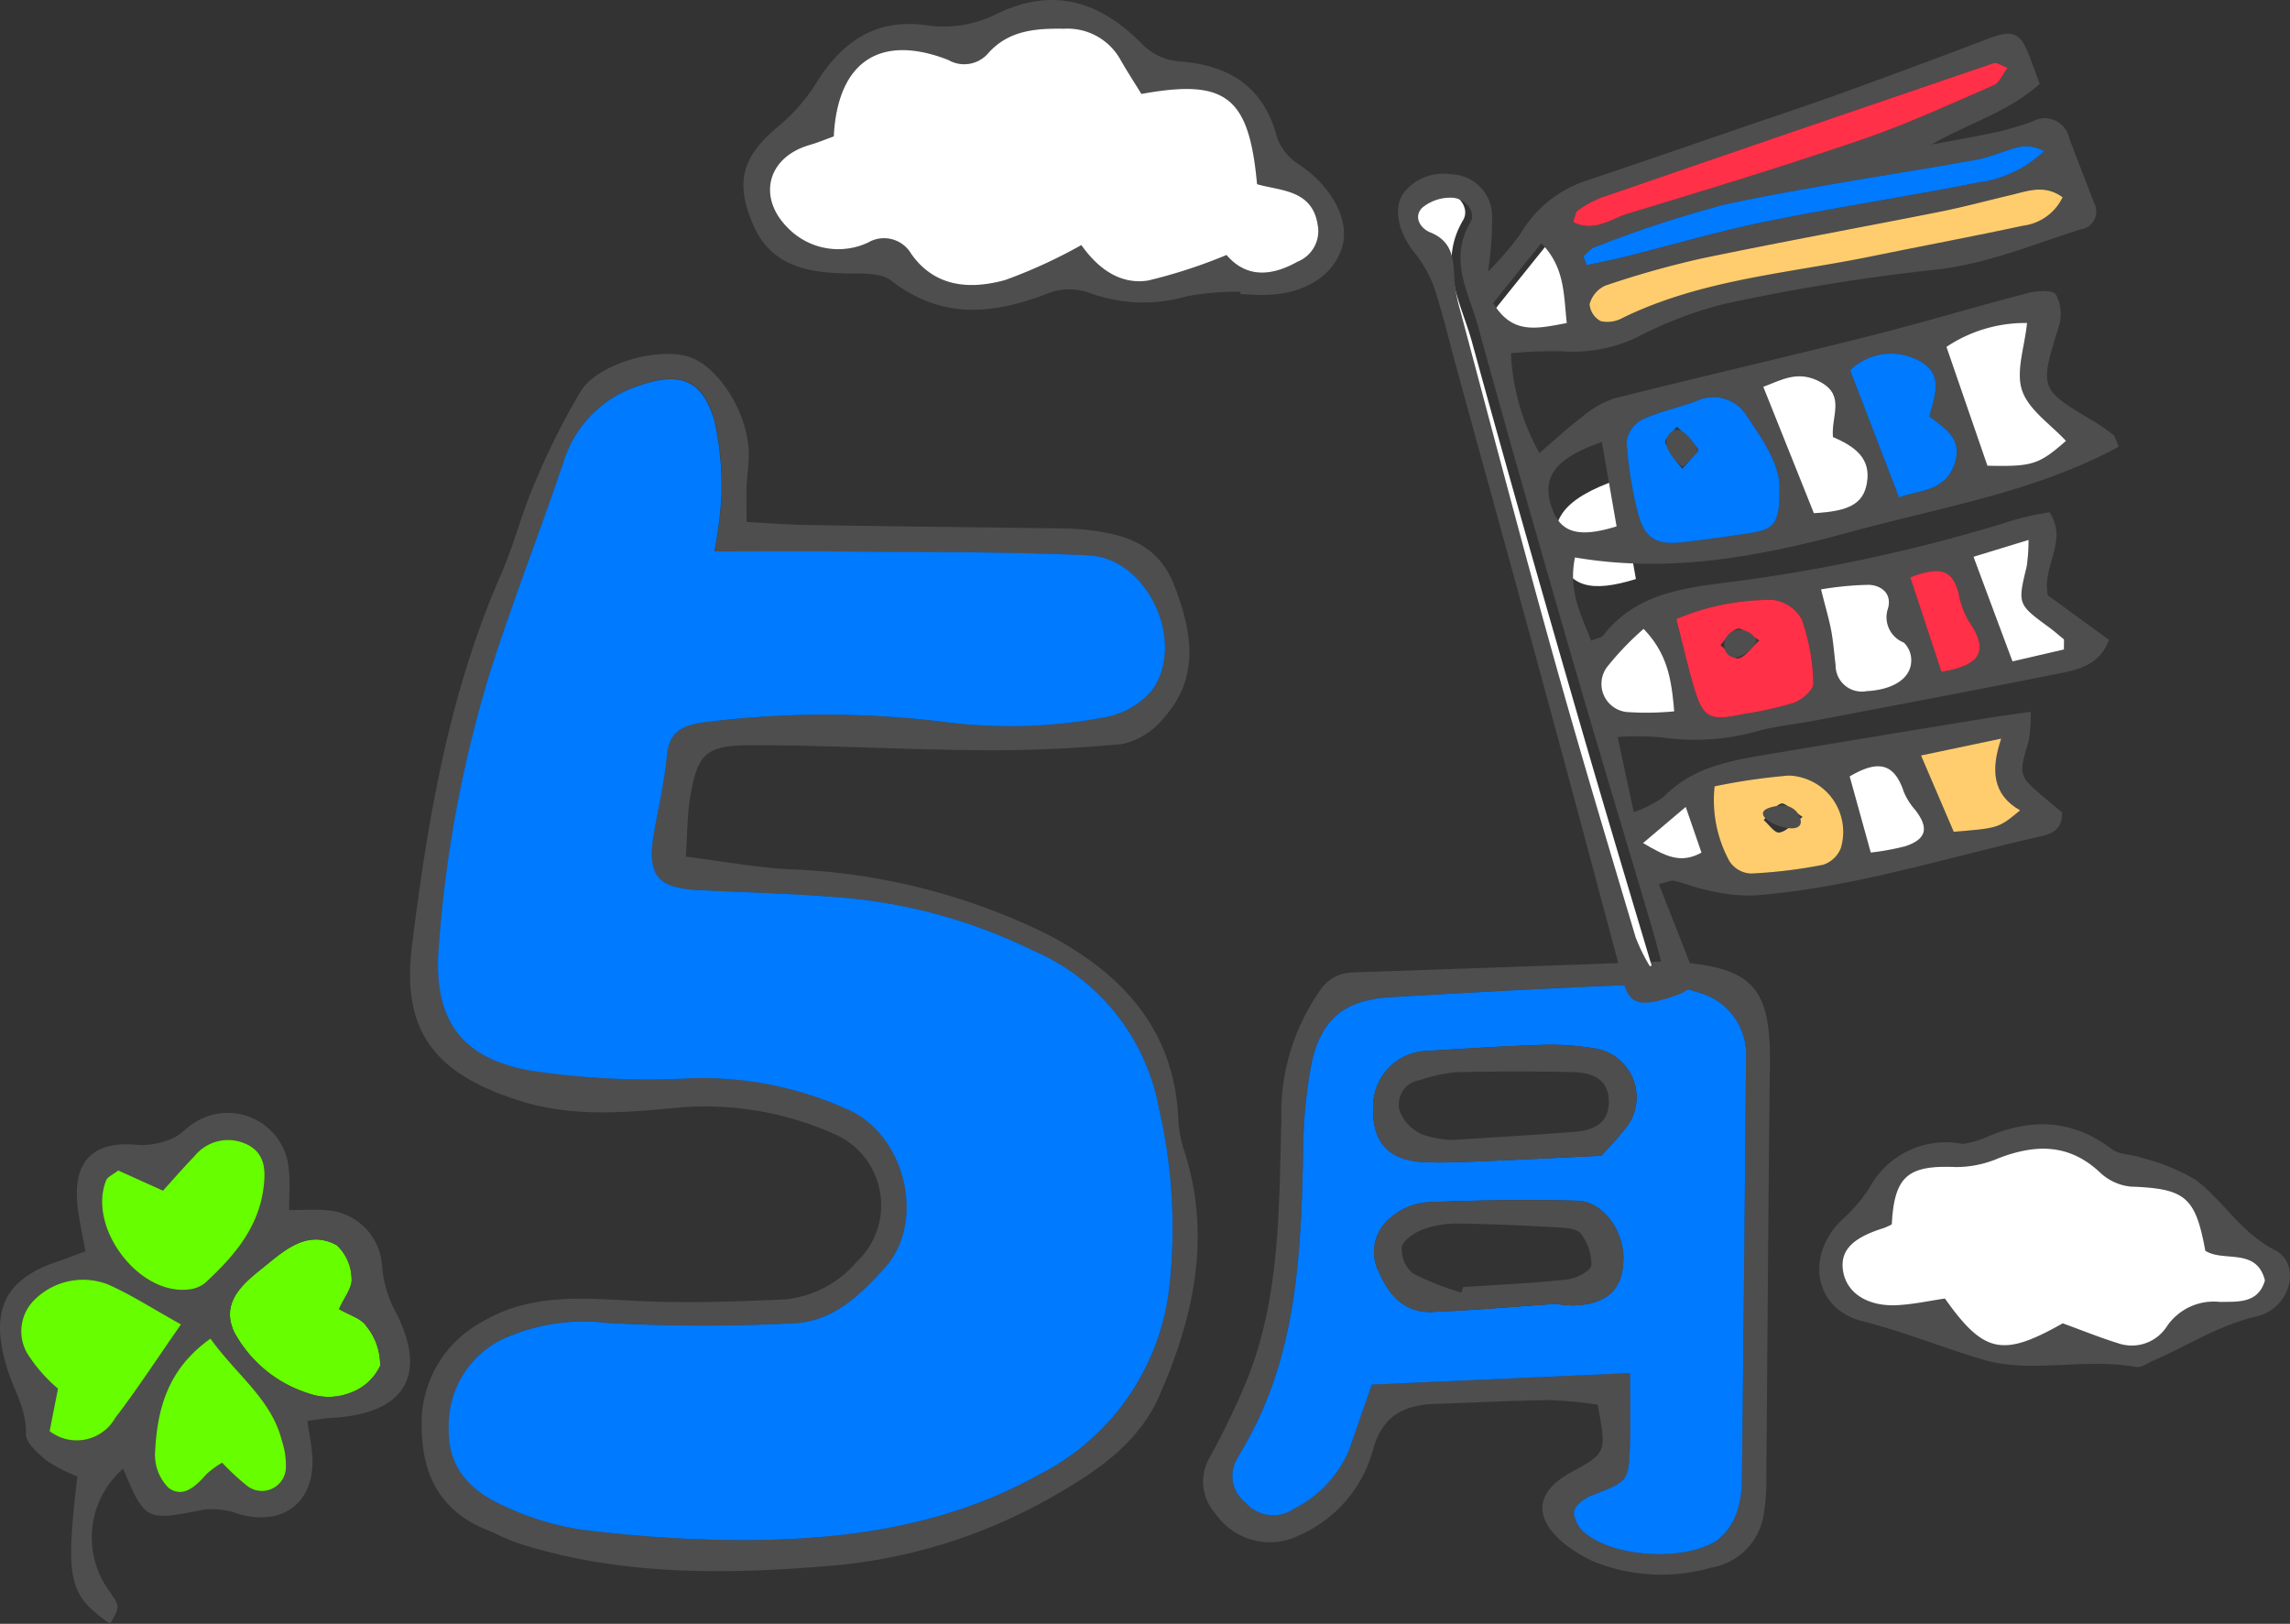 <svg xmlns="http://www.w3.org/2000/svg" xmlns:xlink="http://www.w3.org/1999/xlink" width="134.75" height="95.553" viewBox="0 0 134.75 95.553">
  <rect x="0" y="0" width="134.75" height="95.553" fill="#333333" stroke="none"/>
  <defs>
    <clipPath id="clip-path">
      <rect id="長方形_236" data-name="長方形 236" width="134.75" height="95.553" transform="translate(0 0)" fill="none"/>
    </clipPath>
  </defs>
  <g id="グループ_308" data-name="グループ 308" transform="translate(0 0)">
    <g id="グループ_307" data-name="グループ 307" clip-path="url(#clip-path)">
      <path id="パス_879" data-name="パス 879" d="M43.928,30.715c1.26.065,2.4.16,3.535.178,5,.08,10,.136,14.994.2.447.007.9.024,1.34.071,2.308.245,4.341.781,5.317,3.329,1.059,2.767,1.487,5.4-.663,7.788a4.341,4.341,0,0,1-2.4,1.5,80.461,80.461,0,0,1-8.519.362c-4.467-.029-8.934-.3-13.4-.291-2.628.008-3.093.538-3.52,3.055-.175,1.032-.16,2.1-.256,3.5,2.122.271,4.034.627,5.961.739a37.431,37.431,0,0,1,15.245,3.8c4.431,2.295,7.593,5.648,7.781,11.03a6.983,6.983,0,0,0,.369,1.832c1.584,5,.516,9.754-1.5,14.34-1.236,2.814-3.726,4.476-6.338,5.957a31.624,31.624,0,0,1-12.983,4.034c-6.127.514-12.32.6-18.317-1.3-.678-.215-1.313-.564-1.975-.834-2.666-1.086-3.757-3.207-3.782-5.939a6.754,6.754,0,0,1,3.471-6.234c3.066-1.858,6.353-1.393,9.664-1.259,2.749.112,5.511.012,8.262-.111a6.365,6.365,0,0,0,4.188-2.2A4.567,4.567,0,0,0,49.018,66.7a18.647,18.647,0,0,0-8.891-1.542c-3.177.3-6.4.625-9.578-.392-4.9-1.566-6.946-4.008-6.305-9.136.929-7.443,2.179-14.861,5.236-21.826.752-1.712,1.2-3.557,1.943-5.275a43.009,43.009,0,0,1,2.744-5.5c.988-1.611,4.48-2.6,6.317-2.049,1.734.522,3.474,3.193,3.572,5.564.029.71-.1,1.425-.124,2.139-.022.6,0,1.193,0,2.025m-1.886,1.733a24.1,24.1,0,0,0,.414-3.223,17.64,17.64,0,0,0-.412-4.488c-.7-2.391-2-2.875-4.325-2.087A6.835,6.835,0,0,0,33.161,27.2c-1.4,4.149-3.006,8.231-4.331,12.4a73.04,73.04,0,0,0-3,16.065c-.354,4.243,1.231,6.58,5.359,7.323a46.313,46.313,0,0,0,9.592.453,20.775,20.775,0,0,1,9.1,1.835c3.4,1.477,4.655,6.6,2.179,9.339-1.5,1.657-3.071,3.148-5.342,3.245a104.151,104.151,0,0,1-10.95-.018,11.469,11.469,0,0,0-6.252.986,5.64,5.64,0,0,0-3.1,5.265c-.052,2.331,1.338,3.662,3.219,4.5a16.449,16.449,0,0,0,4.587,1.419,77.914,77.914,0,0,0,9.055.612c6.23.037,12.289-.744,17.893-3.857A14.151,14.151,0,0,0,68.8,75.812a31.406,31.406,0,0,0-.619-10.646,12.572,12.572,0,0,0-7.452-9.259,31.52,31.52,0,0,0-10.521-3.029c-3.016-.285-6.053-.348-9.082-.5-2.483-.125-3.08-.889-2.64-3.4.261-1.5.611-2.985.752-4.494.125-1.344.8-1.764,2.048-1.96a57.04,57.04,0,0,1,14.176-.051,30.048,30.048,0,0,0,9.611-.273,4.864,4.864,0,0,0,2.664-1.507c2.116-2.806-.174-7.844-3.687-8.006-4.913-.227-9.839-.18-14.76-.232-2.292-.024-4.585,0-7.252,0" fill="#4e4e4e"/>
      <path id="パス_880" data-name="パス 880" d="M94.011,82.658a24.757,24.757,0,0,0-2.795-.267c-2.238.023-4.474.15-6.712.218-1.872.057-3.172.684-3.72,2.729A7.687,7.687,0,0,1,76.549,90.3a3.888,3.888,0,0,1-5.023-1.223,2.8,2.8,0,0,1-.384-3.239,45.983,45.983,0,0,0,2.213-4.583c1.994-4.931,1.895-10.163,2.047-15.347a12.555,12.555,0,0,1,2.24-7.576A2.334,2.334,0,0,1,79.6,57.224q9.119-.311,18.236-.644a8.024,8.024,0,0,1,.805.032c4.513.312,5.565,1.523,5.507,6.062-.1,8.049-.139,16.1-.213,24.149a12.1,12.1,0,0,1-.133,2.14,3.737,3.737,0,0,1-3.082,3.279,10.651,10.651,0,0,1-6.844-.315,7.839,7.839,0,0,1-1.838-1.1c-1.853-1.547-1.681-3.052.428-4.2,2.068-1.13,2.068-1.13,1.549-3.969m1.91-1.862c0,1.505.041,2.9-.01,4.292-.077,2.109-.115,2.079-2.25,2.91-.434.168-1.006.61-1.049.98a1.807,1.807,0,0,0,.726,1.281c1.754,1.388,5.764,1.623,7.683.394A3.517,3.517,0,0,0,102.2,88.98a6.262,6.262,0,0,0,.3-2.113q.141-12.312.239-24.624a3.76,3.76,0,0,0-2.778-3.837,9.893,9.893,0,0,0-3.413-.476c-4.91.187-9.817.462-14.723.746-2.676.155-4.085,1.25-4.653,3.908a28.434,28.434,0,0,0-.494,5.317c-.129,6.108-.4,12.173-3.707,17.606-.046.076-.078.161-.124.238a1.981,1.981,0,0,0,.425,2.657,2.163,2.163,0,0,0,2.919.348A6.805,6.805,0,0,0,79.4,85.281c.455-1.318.913-2.635,1.32-3.807l15.2-.678" fill="#4e4e4e"/>
      <path id="パス_881" data-name="パス 881" d="M98.572,64.656a12.769,12.769,0,0,1-.98-1.988c-1.935-6.5-3.9-13-5.718-19.537-2.231-8.007-4.342-16.048-6.488-24.079a10.519,10.519,0,0,1-.414-2.369c-.04-1.326-.213-2.456-1.664-3.04-.72-.29-1.181-1.115-.542-1.726a3.047,3.047,0,0,1,2.114-.679c.876.061,1.646.983,1.213,1.717-1.527,2.586-.109,4.868.529,7.191,2.078,7.574,4.237,15.126,6.421,22.67,1.838,6.35,3.756,12.676,5.634,19.014.243.821.455,1.652.681,2.478l-.786.348" fill="#fff"/>
      <path id="パス_882" data-name="パス 882" d="M95.239,28.209q.525,3.015,1.021,5.865c-2.664.827-3.881.427-4.482-1.241-.772-2.143.154-3.486,3.461-4.624" fill="#fff"/>
      <path id="パス_883" data-name="パス 883" d="M92.8,19.941c-2.05.383-3.767.843-5.111-1.392,1.063-1.325,2.142-2.668,3.34-4.159,1.617,1.644,1.557,3.475,1.771,5.551" fill="#fff"/>
      <path id="パス_884" data-name="パス 884" d="M42.042,32.448c2.667,0,4.96-.02,7.252,0,4.921.052,9.847.005,14.76.232,3.513.162,5.8,5.2,3.687,8.006A4.864,4.864,0,0,1,65.077,42.2a30.048,30.048,0,0,1-9.611.273,57.04,57.04,0,0,0-14.176.051c-1.252.2-1.923.616-2.048,1.96-.141,1.509-.491,3-.752,4.494-.44,2.514.157,3.278,2.64,3.4,3.029.152,6.066.215,9.082.5a31.52,31.52,0,0,1,10.521,3.029,12.572,12.572,0,0,1,7.452,9.259A31.406,31.406,0,0,1,68.8,75.812,14.151,14.151,0,0,1,61.16,86.769c-5.6,3.113-11.663,3.894-17.893,3.857a77.914,77.914,0,0,1-9.055-.612A16.449,16.449,0,0,1,29.625,88.6c-1.881-.842-3.271-2.173-3.219-4.5a5.64,5.64,0,0,1,3.1-5.265,11.469,11.469,0,0,1,6.252-.986,104.151,104.151,0,0,0,10.95.018c2.271-.1,3.842-1.588,5.342-3.245,2.476-2.734,1.221-7.862-2.179-9.339a20.775,20.775,0,0,0-9.1-1.835,46.313,46.313,0,0,1-9.592-.453c-4.128-.743-5.713-3.08-5.359-7.323a73.04,73.04,0,0,1,3-16.065c1.325-4.171,2.931-8.253,4.331-12.4a6.835,6.835,0,0,1,4.558-4.546c2.321-.788,3.623-.3,4.325,2.087a17.64,17.64,0,0,1,.412,4.488,24.1,24.1,0,0,1-.414,3.223" fill="#007aff"/>
      <path id="パス_885" data-name="パス 885" d="M95.921,80.8l-15.2.678c-.407,1.172-.865,2.489-1.32,3.807a6.81,6.81,0,0,1-3.208,3.469,2.163,2.163,0,0,1-2.919-.348,1.981,1.981,0,0,1-.425-2.657c.046-.077.078-.162.124-.238,3.309-5.433,3.578-11.5,3.707-17.606a28.415,28.415,0,0,1,.494-5.316c.568-2.659,1.977-3.754,4.653-3.909,4.906-.284,9.813-.559,14.723-.746a9.893,9.893,0,0,1,3.413.476,3.76,3.76,0,0,1,2.777,3.837q-.1,12.312-.239,24.625a6.234,6.234,0,0,1-.3,2.112,3.517,3.517,0,0,1-1.183,1.673c-1.919,1.229-5.929.994-7.683-.394a1.807,1.807,0,0,1-.726-1.281c.043-.37.615-.811,1.048-.98,2.136-.831,2.174-.8,2.251-2.91.051-1.392.01-2.787.01-4.292M94.23,68.01c.366-.412.863-.922,1.305-1.476a2.909,2.909,0,0,0-1.778-4.851,15.744,15.744,0,0,0-3.455-.176c-2.132.062-4.261.219-6.391.337A3.269,3.269,0,0,0,80.8,65.131c-.06,2.072.895,3.154,2.977,3.253,1.152.054,2.312-.006,3.466-.052,2.2-.087,4.407-.2,6.988-.322m-2.717,8.719a8.977,8.977,0,0,0,1.069.09c1.978-.065,2.906-.927,2.943-2.707.036-1.685-1.2-3.416-2.706-3.454-2.949-.074-5.9-.034-8.851.091a3.7,3.7,0,0,0-2.139.907,2.572,2.572,0,0,0-.711,3.156c.687,1.583,1.652,2.453,3.176,2.391,2.409-.1,4.813-.311,7.219-.474" fill="#007aff"/>
      <path id="パス_886" data-name="パス 886" d="M19.946,77.033c.612.359,1.313.545,1.607,1a3.614,3.614,0,0,1,.816,2.343,3.116,3.116,0,0,1-1.83,1.613A3.511,3.511,0,0,1,18.172,82a7.534,7.534,0,0,1-4.4-3.634c-.8-1.767.562-2.851,1.744-3.8,1.236-.995,2.561-2.224,4.3-1.293a2.761,2.761,0,0,1,.876,1.975c.048.528-.435,1.105-.739,1.79" fill="#67ff00"/>
      <path id="パス_887" data-name="パス 887" d="M17.01,71.208c.836,0,1.545-.055,2.243.01a3.5,3.5,0,0,1,3.231,3.307,6.876,6.876,0,0,0,.685,2.466c2.071,3.827.766,6.192-3.618,6.442-.425.024-.848.1-1.461.178.113.812.258,1.482.292,2.157.135,2.662-1.762,4.074-4.352,3.318A4.523,4.523,0,0,0,12,88.832c-3.407.68-3.45.69-4.755-2.409a5.363,5.363,0,0,0-.773,7.262c.589.862.588.862.009,1.868-2.455-1.711-2.644-2.538-1.928-8.677a9.037,9.037,0,0,1-1.789-.912c-.526-.423-1.255-1.07-1.239-1.6C1.568,82.938.836,81.846.445,80.6c-.945-3.024-.562-5.19,2.9-6.352.5-.168.991-.361,1.682-.614-.169-.976-.4-1.912-.482-2.86C4.329,68.211,5.6,67.1,8.185,67.38a4.463,4.463,0,0,0,1.992-.408c.481-.189.836-.676,1.3-.929A3.607,3.607,0,0,1,17,68.883c.076.7.012,1.414.012,2.325M6.959,68.875c-.318.252-.626.372-.71.582-1.11,2.763,1.918,6.773,4.844,6.422a1.832,1.832,0,0,0,.975-.379c1.659-1.525,3.123-3.208,3.437-5.545.142-1.061.14-2.2-1.154-2.694a2.532,2.532,0,0,0-2.9.766c-.651.676-1.267,1.385-1.859,2.036L6.959,68.875m12.987,8.157c.305-.685.787-1.262.739-1.79a2.76,2.76,0,0,0-.876-1.974c-1.734-.932-3.058.3-4.3,1.293-1.182.951-2.543,2.035-1.744,3.8A7.526,7.526,0,0,0,18.172,82a3.5,3.5,0,0,0,2.367-.013,3.11,3.11,0,0,0,1.83-1.613,3.61,3.61,0,0,0-.816-2.342c-.294-.451-.994-.636-1.607-1m-9.294.9c-1.668-.926-2.933-1.752-4.3-2.353a4.04,4.04,0,0,0-4.247.829,2.6,2.6,0,0,0-.516,3.214A9.078,9.078,0,0,0,3.41,81.713c-.164.837-.327,1.674-.49,2.5a2.609,2.609,0,0,0,3.867-.781c1.291-1.69,2.454-3.477,3.865-5.5m1.734.839c-2.553,1.813-3.139,4.2-3.261,6.722a2.731,2.731,0,0,0,.81,2.074c.872.622,1.619-.147,2.238-.837a5.619,5.619,0,0,1,.9-.657,14,14,0,0,0,1.406,1.309,1.414,1.414,0,0,0,2.349-1.009,4.523,4.523,0,0,0-.227-1.558c-.606-2.467-2.662-3.882-4.212-6.044" fill="#4e4e4e"/>
      <path id="パス_888" data-name="パス 888" d="M6.959,68.876l2.63,1.188c.593-.652,1.209-1.361,1.859-2.036a2.532,2.532,0,0,1,2.9-.766c1.294.5,1.3,1.633,1.153,2.694-.313,2.336-1.778,4.02-3.436,5.545a1.826,1.826,0,0,1-.976.378c-2.926.351-5.953-3.659-4.844-6.422.084-.209.393-.329.711-.581" fill="#67ff00"/>
      <path id="パス_889" data-name="パス 889" d="M10.652,77.933c-1.411,2.023-2.574,3.811-3.866,5.5a2.607,2.607,0,0,1-3.866.782c.162-.828.326-1.665.491-2.5a8.991,8.991,0,0,1-1.82-2.09,2.6,2.6,0,0,1,.515-3.213,4.043,4.043,0,0,1,4.247-.83c1.365.6,2.631,1.428,4.3,2.354" fill="#67ff00"/>
      <path id="パス_890" data-name="パス 890" d="M12.386,78.771c1.55,2.162,3.606,3.577,4.212,6.044a4.523,4.523,0,0,1,.227,1.558,1.414,1.414,0,0,1-2.349,1.009,14,14,0,0,1-1.406-1.309,5.619,5.619,0,0,0-.9.657c-.619.69-1.366,1.459-2.238.837a2.731,2.731,0,0,1-.81-2.074c.122-2.526.708-4.909,3.261-6.722" fill="#67ff00"/>
      <path id="パス_891" data-name="パス 891" d="M72.986,17.17a15.794,15.794,0,0,0-3.156.266,9.172,9.172,0,0,1-5.774-.22,3.519,3.519,0,0,0-2.271,0c-3.258,1.287-6.333,1.638-9.355-.71-.65-.506-1.845-.387-2.794-.418-2.251-.072-4.275-.49-5.3-2.829-1.113-2.532-.669-4.058,1.487-5.842a10.737,10.737,0,0,0,2.225-2.559c1.508-2.418,3.494-3.782,6.441-3.376a6.879,6.879,0,0,0,4.126-.65c3.265-1.582,6.026-.862,8.633,1.8a3.46,3.46,0,0,0,2.045.972c3,.208,5.071,1.446,5.865,4.524a3.131,3.131,0,0,0,1.291,1.556c1.885,1.265,2.988,3.249,2.536,4.818-.523,1.819-2.424,2.924-4.915,2.853-.357-.01-.714-.031-1.071-.048,0-.045-.007-.091-.011-.136M67.158,5.528c-.394-.64-.827-1.306-1.22-1.994A3.566,3.566,0,0,0,62.609,1.69c-1.656-.026-3.234.09-4.437,1.409a1.864,1.864,0,0,1-2.38.428c-4.017-1.564-6.512.1-6.737,4.5-.45.161-.933.364-1.433.509-2.462.713-3.086,3.061-1.272,4.874a4.144,4.144,0,0,0,4.718.869,1.851,1.851,0,0,1,2.541.654c1.4,1.995,3.484,2.11,5.536,1.547a30.019,30.019,0,0,0,4.479-2.057c.9,1.286,2.217,2.364,3.943,2.084a30.641,30.641,0,0,0,4.6-1.5c1.139,1.328,2.589,1.285,4.178.394a1.937,1.937,0,0,0,1.19-2.151c-.314-2.1-2.191-2.009-3.571-2.412-.472-5.17-1.831-6.217-6.811-5.311" fill="#4e4e4e"/>
      <path id="パス_892" data-name="パス 892" d="M67.158,5.528c4.98-.906,6.339.141,6.811,5.311,1.38.4,3.257.309,3.571,2.412A1.937,1.937,0,0,1,76.35,15.4c-1.589.891-3.039.934-4.178-.394a30.641,30.641,0,0,1-4.6,1.5c-1.726.28-3.039-.8-3.943-2.084a30.019,30.019,0,0,1-4.479,2.057c-2.052.563-4.135.448-5.536-1.547a1.851,1.851,0,0,0-2.541-.654,4.144,4.144,0,0,1-4.718-.869c-1.814-1.813-1.19-4.161,1.272-4.874.5-.145.983-.348,1.433-.509.225-4.4,2.72-6.066,6.737-4.5a1.864,1.864,0,0,0,2.38-.428c1.2-1.319,2.781-1.435,4.437-1.409a3.566,3.566,0,0,1,3.329,1.844c.393.688.826,1.354,1.22,1.994" fill="#fff"/>
      <path id="パス_893" data-name="パス 893" d="M115.451,67.315a5.1,5.1,0,0,0,1.268-.325c2.644-1.193,5.139-1.2,7.545.629.452.344,1.179.3,1.754.511a12.013,12.013,0,0,1,3.158,1.282c1.659,1.238,2.666,3.121,4.687,4.151,1.592.811.926,3.443-1.074,3.9-2.242.518-4.079,1.739-6.109,2.615-.327.141-.693.419-.992.364-2.994-.555-6.179.394-8.955-.421-2.369-.695-4.685-1.652-7.147-2.277-2.939-.746-3.358-4.042-1.074-6.079a9.121,9.121,0,0,0,1.513-1.807,5.1,5.1,0,0,1,5.426-2.548m5.926,10.557c1.22.444,2.2.845,3.211,1.156a2.457,2.457,0,0,0,2.881-.92,3.332,3.332,0,0,1,3.172-1.494c1-.024,2.245.12,2.635-1.271-.5-1.961-2.443-1.053-3.508-1.744-.581-3.195-1.188-3.657-4.4-3.776a3.074,3.074,0,0,1-1.8-.833c-1.822-1.709-3.8-1.671-5.968-.835a6.394,6.394,0,0,1-2.494.52c-2.835-.133-3.642.526-3.788,3.374a3.964,3.964,0,0,1-.475.216c-1.9.589-2.62,1.373-2.377,2.614.239,1.222,1.436,2,3.141,1.926.968-.045,1.928-.26,2.838-.391,2.3,3.243,3.4,3.463,6.932,1.458" fill="#4e4e4e"/>
      <path id="パス_894" data-name="パス 894" d="M121.377,77.872c-3.534,2-4.632,1.785-6.932-1.458-.91.131-1.87.346-2.838.391-1.705.078-2.9-.7-3.141-1.926-.243-1.241.473-2.025,2.377-2.614a3.685,3.685,0,0,0,.475-.218c.146-2.846.953-3.5,3.788-3.372a6.394,6.394,0,0,0,2.494-.52c2.168-.836,4.146-.874,5.968.835a3.074,3.074,0,0,0,1.8.833c3.21.119,3.817.581,4.4,3.776,1.065.691,3.012-.217,3.508,1.744-.39,1.391-1.637,1.247-2.635,1.271a3.332,3.332,0,0,0-3.172,1.494,2.457,2.457,0,0,1-2.881.92c-1.01-.311-1.991-.712-3.211-1.156" fill="#fff"/>
      <path id="パス_895" data-name="パス 895" d="M121.337,47.819c.009,1.04-.614,1.251-1.321,1.411C114.407,50.5,108.9,52.277,103.124,52.7a10.531,10.531,0,0,1-2.643-.316c-.664-.125-1.3-.394-1.96-.55-.189-.045-.418.08-.913.192.63,1.6,1.24,3.115,1.82,4.64.489,1.285.25,1.617-1.447,2.12-1.561.461-2.128.225-2.459-1.01C93.954,51.93,92.4,46.084,90.81,40.247c-1.668-6.137-3.366-12.265-5.05-18.4-.46-1.677-.854-3.375-1.4-5.023a7.5,7.5,0,0,0-1.231-2.087c-.839-1.094-1.153-2.491-.556-3.357a2.944,2.944,0,0,1,2.823-1.12,2.466,2.466,0,0,1,2.4,2.333,20.611,20.611,0,0,1-.238,3.395,18.437,18.437,0,0,0,1.9-2.209A7.046,7.046,0,0,1,93.437,10.6c3.014-1.012,6.018-2.051,9.025-3.082,2-.686,4.007-1.352,6-2.072q4.254-1.54,8.481-3.151c1.52-.578,1.934-.423,2.511,1.1.185.487.36.978.568,1.543-1.882,1.679-4.224,2.329-6.369,3.569,1.257-.237,2.52-.449,3.769-.721a17.937,17.937,0,0,0,2.175-.639,1.469,1.469,0,0,1,2.156.965c.471,1.277.981,2.539,1.463,3.813a1.067,1.067,0,0,1-.782,1.573c-2.876.906-5.632,2.087-8.724,2.39A119.713,119.713,0,0,0,101.388,17.9a23.917,23.917,0,0,0-5.073,1.951,8.7,8.7,0,0,1-4.4.819,26.925,26.925,0,0,0-3.008.114,13.21,13.21,0,0,0,1.677,5.877c.92-.789,1.665-1.491,2.478-2.1a5.8,5.8,0,0,1,1.9-1.11c4.987-1.259,10-2.407,14.99-3.662,3.142-.791,6.246-1.731,9.381-2.546.53-.138,1.443-.195,1.637.085a2.385,2.385,0,0,1,.189,1.834c-1.151,3.732-1.179,3.721,2.087,5.656a10.228,10.228,0,0,1,1.107.781c.1.081.13.261.325.686-4.938,2.677-10.454,3.559-15.765,5.011-5.29,1.446-10.659,2.463-16.238,1.507-.411,2.049.389,3.4.95,4.9.344-.147.612-.176.726-.323,1.79-2.317,4.428-2.748,7.05-3.079A97.764,97.764,0,0,0,118.7,30.544a18.35,18.35,0,0,1,1.9-.4c1.108,1.72-.435,3.078-.108,4.88l3.606,2.63c-.553,1.514-1.863,1.765-3.1,2.011-4.674.933-9.359,1.814-14.041,2.707-1.116.213-2.255.328-3.354.6a13.678,13.678,0,0,1-5.841.418,16.545,16.545,0,0,0-2.575-.021c.342,1.6.614,2.868.947,4.421a6.825,6.825,0,0,0,1.748-.888c1.705-1.766,3.943-2.143,6.189-2.52q6.607-1.108,13.22-2.183c.646-.1,1.3-.184,2.2-.311a8.748,8.748,0,0,1-.113,1.7c-.61,2.051-.63,2.045,1.022,3.434l.938.787M104.711,28.765c.046-1.341-.915-2.809-1.9-4.25a2.294,2.294,0,0,0-2.968-.929c-1.061.4-2.194.624-3.213,1.1a1.772,1.772,0,0,0-.919,1.3,22.717,22.717,0,0,0,.623,4.025c.4,1.687,1.091,2.1,2.8,1.884q1.909-.237,3.811-.522c1.486-.225,1.767-.573,1.766-2.611M121.373,11.6c-1.064-.781-2.071-.367-3.066-.131-1.395.329-2.78.705-4.184.983-4.668.928-9.352,1.776-14.011,2.748a53.957,53.957,0,0,0-5.669,1.6,1.683,1.683,0,0,0-.91,1.089,1.24,1.24,0,0,0,.665,1,1.844,1.844,0,0,0,1.292-.194c4.638-2.265,9.744-2.614,14.686-3.628,2.953-.605,5.916-1.159,8.862-1.793a2.982,2.982,0,0,0,2.335-1.681M97.081,56.864l.666-.294c-.192-.7-.371-1.4-.577-2.1-1.589-5.365-3.213-10.721-4.769-16.1-1.849-6.386-3.676-12.779-5.436-19.19-.54-1.967-1.74-3.9-.447-6.088.366-.621-.286-1.4-1.028-1.454a2.586,2.586,0,0,0-1.789.575c-.541.517-.151,1.216.459,1.461,1.228.495,1.375,1.451,1.409,2.574a8.911,8.911,0,0,0,.35,2.006c1.817,6.8,3.6,13.6,5.493,20.382,1.542,5.533,3.2,11.033,4.839,16.539a10.856,10.856,0,0,0,.83,1.683M92.565,13.073c1.25.619,2.238-.2,3.238-.505,4.615-1.4,9.231-2.807,13.792-4.368,2.632-.9,5.17-2.078,7.727-3.186.323-.139.5-.616.809-1.022-.4-.149-.64-.335-.8-.282q-11.572,3.937-23.127,7.923a5.936,5.936,0,0,0-1.373.759c-.143.1-.159.382-.269.681m6.079,23.35c.328,1.293.6,2.457.919,3.609.631,2.265.915,2.432,3.143,1.965a20.129,20.129,0,0,0,2.862-.643c.477-.176,1.156-.767,1.14-1.144a12.219,12.219,0,0,0-.675-3.742A2.233,2.233,0,0,0,104.3,35.3a14.279,14.279,0,0,0-5.66,1.125M93.175,15.077l.189.524c.786-.171,1.577-.323,2.357-.518,2.714-.678,5.4-1.478,8.142-2.036,4.148-.844,8.338-1.473,12.49-2.3a6.917,6.917,0,0,0,3.93-1.857,2.222,2.222,0,0,0-1.392-.259c-.882.2-1.721.609-2.607.768-4.907.882-9.851,1.582-14.725,2.617a67.974,67.974,0,0,0-7.736,2.534c-.247.084-.434.347-.648.526m23.772,12.335c2.646.06,3.025-.062,4.619-1.462-.9-.975-2.186-1.816-2.578-2.963-.383-1.124.148-2.559.289-3.977a8.35,8.35,0,0,0-4.743,1.407c.824,2.39,1.617,4.689,2.413,7M100.893,46.271a7.5,7.5,0,0,0,.872,4.407,1.592,1.592,0,0,0,1.258.724,28.773,28.773,0,0,0,4.25-.513,1.679,1.679,0,0,0,1.048-.982,3.319,3.319,0,0,0-3.064-4.271,36.215,36.215,0,0,0-4.364.635m10.852-16.994c1.133-.455,2.755-.313,3.3-2.074.432-1.4-.613-2-1.507-2.7.3-1.215.863-2.478-.578-3.26a3.454,3.454,0,0,0-4.088.543l2.876,7.489m-3.893-3.563c-.108-1.217.727-2.4-.691-3.211-1.358-.773-2.374-.118-3.407.259,1.037,2.594,2,5.006,2.975,7.437,2.059-.108,2.9-.542,3.122-1.76.265-1.484-.719-2.173-2-2.725m-.7,8.968c.283,1.122.48,1.77.6,2.431s.173,1.35.257,2.026a1.539,1.539,0,0,0,1.826,1.532c1.458-.072,2.538-.674,2.622-1.684a1.452,1.452,0,0,0-.43-1.174,1.6,1.6,0,0,1-.926-2.032c.222-.871-.4-1.326-1.118-1.368a18.812,18.812,0,0,0-2.834.269m5.887,9.773,1.924,4.49c2.64-.21,2.64-.21,3.907-1.26-1.626-.925-1.734-2.383-1.112-4.223l-4.719.993m8.409-6.236c0-.194,0-.389.005-.583-.286-.235-.563-.484-.862-.7-1.878-1.376-1.868-1.372-1.333-3.594a10.926,10.926,0,0,0,.11-1.563l-3.242.992c.8,2.147,1.5,4.021,2.295,6.156l3.027-.7M94.259,26.011c-2.8.963-3.583,2.1-2.93,3.914.509,1.412,1.54,1.75,3.795,1.05-.281-1.611-.568-3.262-.865-4.964m15.82,24.154A14.941,14.941,0,0,0,112.1,49.8c1.27-.415,1.426-1.079.6-2.139a3.906,3.906,0,0,1-.676-1.073c-.545-1.632-1.458-1.922-3.185-.9l1.24,4.475M96.716,37.007a16.986,16.986,0,0,0-2.155,2.249,1.665,1.665,0,0,0,1.289,2.653,17.133,17.133,0,0,0,2.669-.048c-.161-1.883-.4-3.39-1.8-4.854m17.526,2.526c2.361-.388,2.794-1.256,1.605-2.982a4.929,4.929,0,0,1-.582-1.585c-.353-1.4-1.033-1.7-2.862-.992l1.839,5.559M92.191,19.012c-.18-1.757-.129-3.307-1.5-4.7l-2.828,3.52c1.138,1.893,2.592,1.5,4.326,1.179m4.487,30.6c1.335.782,2.208,1.243,3.444.562-.294-.853-.562-1.627-.929-2.692l-2.515,2.13" fill="#4e4e4e"/>
      <path id="パス_896" data-name="パス 896" d="M104.711,28.765c0,2.038-.279,2.386-1.765,2.611q-1.9.288-3.811.522c-1.712.213-2.4-.2-2.8-1.884a22.626,22.626,0,0,1-.623-4.025,1.771,1.771,0,0,1,.918-1.3c1.019-.478,2.152-.7,3.214-1.1a2.3,2.3,0,0,1,2.968.929c.987,1.441,1.947,2.909,1.9,4.25M99,27.581c.468-.567.99-1.061.929-1.149a9.958,9.958,0,0,0-1.262-1.315c-.244.315-.741.7-.679.933A6.129,6.129,0,0,0,99,27.581" fill="#007aff"/>
      <path id="パス_897" data-name="パス 897" d="M121.373,11.6a2.985,2.985,0,0,1-2.335,1.682c-2.946.633-5.909,1.187-8.861,1.792-4.943,1.014-10.049,1.363-14.687,3.628A1.844,1.844,0,0,1,94.2,18.9a1.24,1.24,0,0,1-.665-1,1.683,1.683,0,0,1,.91-1.089,54.025,54.025,0,0,1,5.669-1.6c4.659-.972,9.343-1.82,14.012-2.747,1.4-.279,2.789-.655,4.183-.984,1-.236,2-.65,3.066.131" fill="#ffcd6e"/>
      <path id="パス_898" data-name="パス 898" d="M92.565,13.073c.111-.3.126-.582.269-.681a5.9,5.9,0,0,1,1.373-.758q11.555-3.987,23.127-7.923c.157-.054.4.132.8.281-.311.407-.487.883-.81,1.023-2.556,1.108-5.1,2.286-7.726,3.186-4.562,1.561-9.178,2.968-13.793,4.368-1,.3-1.988,1.124-3.238.5" fill="#ff3048"/>
      <path id="パス_899" data-name="パス 899" d="M98.644,36.424A14.279,14.279,0,0,1,104.3,35.3a2.229,2.229,0,0,1,1.729,1.169,12.22,12.22,0,0,1,.675,3.743c.016.377-.663.968-1.14,1.143a20.269,20.269,0,0,1-2.862.644c-2.228.467-2.512.3-3.143-1.966-.32-1.151-.591-2.316-.919-3.608m4.884,1.256c-.6-.336-1.037-.765-1.3-.68-.393.126-.667.62-.992.957.352.283.738.826,1.046.785.39-.052.717-.579,1.25-1.062" fill="#ff3048"/>
      <path id="パス_900" data-name="パス 900" d="M93.175,15.077c.215-.18.4-.442.648-.526a67.974,67.974,0,0,1,7.736-2.534c4.874-1.035,9.818-1.736,14.726-2.617.885-.16,1.724-.57,2.606-.768a2.222,2.222,0,0,1,1.392.259,6.922,6.922,0,0,1-3.93,1.856c-4.151.827-8.342,1.456-12.49,2.3-2.739.557-5.428,1.357-8.142,2.036-.78.195-1.571.347-2.357.518l-.189-.524" fill="#007aff"/>
      <path id="パス_901" data-name="パス 901" d="M116.947,27.412c-.795-2.306-1.589-4.605-2.413-7a8.353,8.353,0,0,1,4.744-1.407c-.142,1.417-.673,2.853-.289,3.977.391,1.147,1.681,1.988,2.578,2.963-1.594,1.4-1.974,1.522-4.62,1.462" fill="#fff"/>
      <path id="パス_902" data-name="パス 902" d="M100.892,46.272a36.032,36.032,0,0,1,4.365-.635,3.318,3.318,0,0,1,3.063,4.271,1.675,1.675,0,0,1-1.048.981,28.777,28.777,0,0,1-4.249.514,1.592,1.592,0,0,1-1.258-.724,7.513,7.513,0,0,1-.873-4.407m5.181,1.8c-.623-.4-1.05-.868-1.274-.785-.4.149-.687.626-1.02.967.307.264.644.771.915.737.4-.049.761-.479,1.379-.919" fill="#ffcd6e"/>
      <path id="パス_903" data-name="パス 903" d="M111.745,29.277l-2.876-7.489a3.455,3.455,0,0,1,4.088-.544c1.442.783.878,2.045.578,3.26.894.7,1.939,1.293,1.507,2.7-.541,1.761-2.163,1.619-3.3,2.074" fill="#007aff"/>
      <path id="パス_904" data-name="パス 904" d="M107.853,25.714c1.279.552,2.264,1.241,2,2.725-.218,1.218-1.062,1.652-3.121,1.76-.972-2.431-1.938-4.843-2.976-7.437,1.034-.377,2.049-1.032,3.408-.259,1.418.807.583,1.994.692,3.211" fill="#fff"/>
      <path id="パス_905" data-name="パス 905" d="M107.151,34.682a18.826,18.826,0,0,1,2.834-.27c.715.042,1.34.5,1.118,1.369a1.6,1.6,0,0,0,.926,2.031,1.454,1.454,0,0,1,.43,1.175c-.084,1.01-1.164,1.611-2.622,1.684a1.54,1.54,0,0,1-1.826-1.533c-.084-.675-.133-1.357-.257-2.025s-.32-1.309-.6-2.431" fill="#fff"/>
      <path id="パス_906" data-name="パス 906" d="M113.038,44.455l4.719-.993c-.622,1.84-.514,3.3,1.113,4.222-1.267,1.05-1.267,1.05-3.908,1.261l-1.924-4.49" fill="#ffcd6e"/>
      <path id="パス_907" data-name="パス 907" d="M121.447,38.219l-3.027.7c-.8-2.135-1.495-4.009-2.295-6.156l3.242-.991a10.922,10.922,0,0,1-.11,1.562c-.535,2.222-.544,2.218,1.333,3.594.3.219.576.468.863.7l-.006.583" fill="#fff"/>
      <path id="パス_908" data-name="パス 908" d="M110.079,50.165l-1.24-4.476c1.727-1.025,2.64-.735,3.184.9a3.891,3.891,0,0,0,.677,1.074c.821,1.06.666,1.724-.6,2.139a15.1,15.1,0,0,1-2.017.367" fill="#fff"/>
      <path id="パス_909" data-name="パス 909" d="M96.716,37.007c1.407,1.464,1.642,2.971,1.8,4.853a17.017,17.017,0,0,1-2.669.049,1.665,1.665,0,0,1-1.289-2.653,17.05,17.05,0,0,1,2.155-2.249" fill="#fff"/>
      <path id="パス_910" data-name="パス 910" d="M114.242,39.533c-.614-1.856-1.229-3.715-1.838-5.559,1.828-.709,2.508-.409,2.861.992a4.9,4.9,0,0,0,.583,1.586c1.188,1.725.756,2.593-1.606,2.981" fill="#ff3048"/>
      <path id="パス_911" data-name="パス 911" d="M96.678,49.611l2.515-2.13c.367,1.065.635,1.839.929,2.692-1.236.681-2.109.22-3.444-.562" fill="#fff"/>
      <path id="パス_912" data-name="パス 912" d="M99.016,27.482c-.454-.341-1.256-1.229-.869-1.841.723-1.146,1.826.888,1.792.922l-.923.919" fill="#4e4e4e"/>
      <path id="パス_913" data-name="パス 913" d="M103.366,37.7c-.244.571-1.36,1.519-1.839.606a.909.909,0,0,1,.589-1.222,1.128,1.128,0,0,1,1.25.616" fill="#4e4e4e"/>
      <path id="パス_914" data-name="パス 914" d="M105.921,48.125c.542,1.616-4.242-.407-1.116-.726a1.091,1.091,0,0,1,1.094.665c.008.021.015.041.022.061" fill="#4e4e4e"/>
      <path id="パス_915" data-name="パス 915" d="M94.23,68.01c-2.581.121-4.784.235-6.988.323-1.155.046-2.314.105-3.466.051-2.082-.1-3.037-1.181-2.977-3.252a3.271,3.271,0,0,1,3.112-3.288c2.13-.118,4.259-.274,6.391-.337a15.745,15.745,0,0,1,3.455.177,2.909,2.909,0,0,1,1.778,4.851c-.442.554-.939,1.064-1.305,1.475m-8.744-.929c2.733-.179,4.948-.3,7.159-.477,1.041-.082,1.98-.436,2.021-1.686.047-1.421-.978-1.805-2.126-1.83q-3.458-.077-6.918.009a9.718,9.718,0,0,0-2.071.459,1.451,1.451,0,0,0-1.2,1.781,2.5,2.5,0,0,0,1.309,1.408,5.9,5.9,0,0,0,1.83.336" fill="#4e4e4e"/>
      <path id="パス_916" data-name="パス 916" d="M91.513,76.728c-2.406.163-4.81.375-7.219.474-1.525.063-2.489-.808-3.176-2.39a2.571,2.571,0,0,1,.711-3.156,3.7,3.7,0,0,1,2.139-.907c2.947-.126,5.9-.165,8.851-.091,1.508.038,2.742,1.769,2.706,3.454-.038,1.78-.966,2.641-2.944,2.706a8.578,8.578,0,0,1-1.068-.09m-5.52-.667c.034-.107.068-.214.1-.322,2.044-.138,4.094-.226,6.128-.449.525-.057,1.376-.491,1.421-.838a3.014,3.014,0,0,0-.626-1.86c-.188-.276-.805-.333-1.236-.357-1.957-.11-3.916-.205-5.875-.234a5.985,5.985,0,0,0-2.106.318c-.519.19-1.21.617-1.309,1.055a1.817,1.817,0,0,0,.661,1.565,16.167,16.167,0,0,0,2.841,1.122" fill="#4e4e4e"/>
    </g>
  </g>
</svg>

